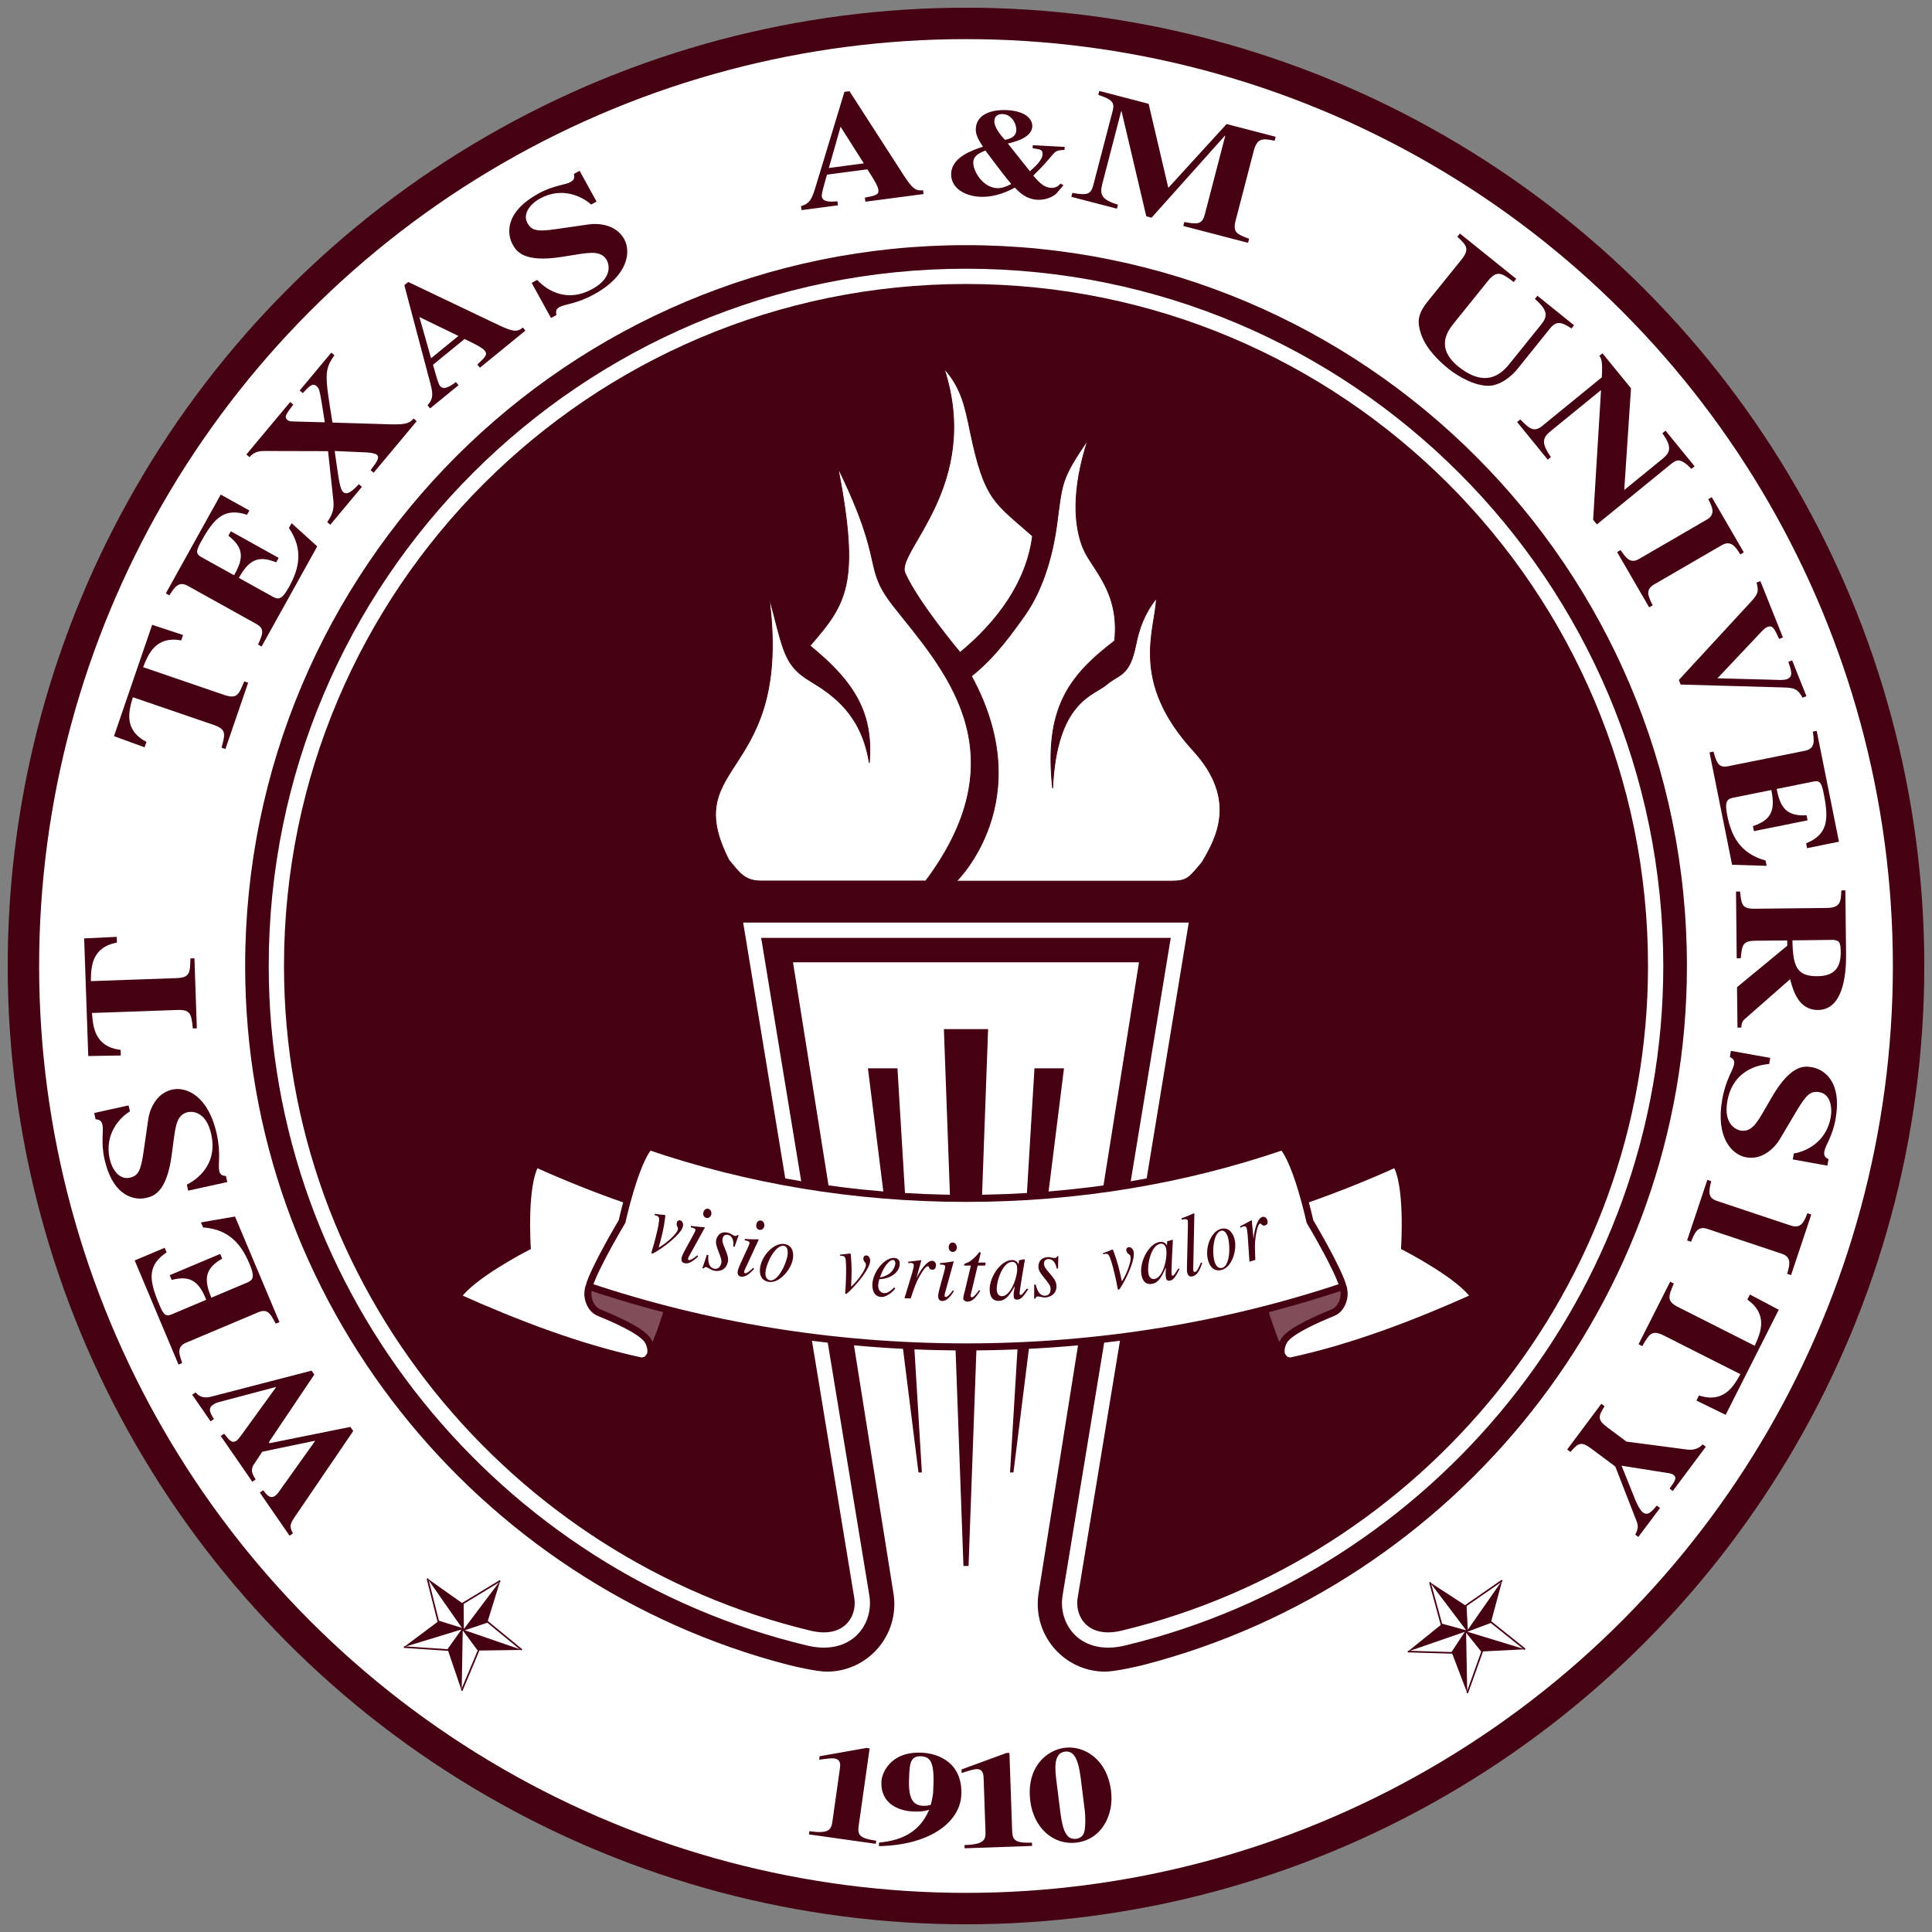 <svg xmlns="http://www.w3.org/2000/svg" width="250px" height="250px"><rect width="100%" height="100%" fill="#808080" stroke="none"/><circle fill="#FFFFFF" stroke="#450012" stroke-width="4.065" cx="125" cy="125" r="121.97"></circle><path fill="none" stroke="#450012" stroke-width="0.21" stroke-miterlimit="10" d="M189.84,211.1l-3.32-0.91l-1.49-5.45  M182.17,213.71l5.71,0.17l1.83-2.78 M189.86,219.08l1.93-5.38l-2.08-2.6 M197.34,213.42l-4.41-3.53l-3.22,1.21 M194.39,204.5 l-4.72,3.27l0.16,3.27 M59.92,210.92l-0.03-3.44l4.84-2.93 M55.31,204.26l1.4,5.54l3.18,1 M52.26,213.13l5.7,0.38l1.93-2.71  M59.74,218.77l2.19-5.21l-2.05-2.77 M67.52,213.5l-4.43-3.64l-3.11,1.04"></path><path fill="#450012" d="M189.7,207.79l0.14,3.32l-4.81-6.36L189.7,207.79z M182.17,213.71l7.54-2.61l-3.2-0.89L182.17,213.71z  M189.86,219.08l-0.15-7.98l-1.84,2.76L189.86,219.08z M197.34,213.42l-7.63-2.32l2.06,2.6L197.34,213.42z M194.39,204.5l-4.56,6.54 l3.11-1.16L194.39,204.5z M63.08,209.88l-3.15,1.04l4.8-6.37L63.08,209.88z M55.31,204.26l4.57,6.54l-0.02-3.32L55.31,204.26z  M52.26,213.13l7.63-2.33l-3.16-1.01L52.26,213.13z M59.74,218.77l0.14-7.98l-1.94,2.69L59.74,218.77z M67.52,213.5l-7.54-2.6 l1.96,2.68L67.52,213.5z M124.67,202.63l-2.53-69.46h5.72l-2.53,69.46H124.67z M131.14,190.53l6.54-52.29h-3.82l-3.16,52.29H131.14z  M119.29,190.53l-3.16-52.29h-3.82l6.54,52.29H119.29z"></path><path fill="#450012" stroke="#450012" stroke-width="1.694" d="M148.38,123.67l-13.17,82.73c-0.06,0.38-0.08,0.77-0.08,1.16 c0,4.36,3.54,7.92,7.9,7.9c1.14-0.01,3.89-0.62,4.81-0.86c39.8-10.31,69.6-46.57,69.6-89.6c0-51.05-41.38-92.43-92.43-92.43 S32.57,73.95,32.57,125c0,43.02,29.8,79.29,69.6,89.6c0.91,0.24,3.67,0.86,4.81,0.86c4.36,0.02,7.9-3.54,7.9-7.9 c0-0.39-0.03-0.78-0.09-1.16l-13.17-82.73H148.38z"></path><path fill="none" stroke="#FFFFFF" stroke-width="1.976" d="M152.66,120.37l-14.18,86.2c-0.53,3.06,1.77,6.62,6.86,5.4 c39.21-9.4,68.9-44.88,68.9-86.97c0-49.29-39.95-89.24-89.24-89.24c-49.28,0-89.24,39.95-89.24,89.24 c0,42.09,29.69,77.57,68.9,86.97c5.08,1.22,7.38-2.34,6.85-5.4l-14.18-86.2H152.66z"></path><path fill="#804D59" d="M86.74,168.42c-1.12,3.56-1.95,5.92-2.65,7c0.24-1.07,0.03-1.29-0.32-2.05c-0.9-1.28-4.5-2.8-6.3-3.55 c-1.33-0.55-1.71-2.63-1.15-3.36l0.86-1.65L86.74,168.42z M173.68,166.47l-0.86-1.65l-9.56,3.6l2.54,6.75 c-0.1-0.58,0.09-1.32,0.43-1.8c0.9-1.28,4.5-2.8,6.3-3.55C173.86,169.28,174.24,167.2,173.68,166.47z"></path><path fill="#FFFFFF" stroke="#450012" stroke-width="0.102" d="M117.1,74.13c-1.21-2.73,9.97-11.36,5.07-26.43 c2.24,2.45,2.74,5.04,3.38,8.15c1.87,9.03,3.22,9.2,8.06,13.51c-0.77,5.95-4.49,11.03-9.37,15.07 C124.23,84.42,118.77,77.93,117.1,74.13z M144.23,82.93c0.71-6.44-3-9.34-4.09-12.03c-1.14-2.83-1.52-7.35,0.63-13.99 c-3.55,5.23-3.29,5.51-4.05,11.17c-0.42,3.1-1.54,7.86-4.05,11.45c-2.97,4.23-4.75,6.17-6.97,7.96c8.82,16.15-1.93,26.53-1.93,26.53 h27.69c2.2,0,2.37-0.4,4.09-2.44c1.75-2.97,4.71-8.06-1.14-14.45c-8.26-9.03-4.9-15.61-4.77-19.71c-1.57,1.99-2.25,3.93-2.66,6 c-0.83,4.17-2.15,3.76-3.8,5.17c-1.65,1.41-6.46,2.12-6.97,13.43C135.12,91.81,138.16,87.56,144.23,82.93 M98.45,114h21.34 c12.53-16.77,2.1-27.62-4.09-35.47c-4.21-5.34-0.99-5.17-7.26-17.99c2.88,15.02,1.11,17.56-3.63,23.02c6,4.87,8.19,8.94,7.68,15.16 c-1-6.24-4.64-8.77-7.54-10.53c-3.61-2.13-3.53-4.01-5.46-11.07c3.2,23.85-11.87,21.14-5.15,34.21C95.65,112.87,96.33,114,98.45,114 z"></path><g fill="#FFFFFF" stroke="#450012" stroke-width="0.911"><path d="M86.95,168.4c0,0-2.76,7.31-2.94,7.46c-0.18,0.15,0,0.44-0.72,0.32c-8.23-1.73-16.51-4.93-24.1-8.33c1.6-2.68,9.03-6.5,9.03-6.5s-0.53-8.16,1.14-10.77c3.99,1.83,9.08,3.84,13.38,5.24L86.95,168.4z M86.74,168.42l-9.56-3.6l-0.86,1.65c-0.56,0.73-0.18,2.81,1.15,3.36c1.8,0.74,5.39,2.27,6.3,3.55c0.64,0.91,0.77,2.73-0.66,2.69C84.03,176.43,85.05,173.79,86.74,168.42z M167.24,155.82c4.3-1.4,9.39-3.42,13.38-5.24c1.67,2.61,1.14,10.77,1.14,10.77s7.43,3.82,9.03,6.5c-7.59,3.4-15.86,6.6-24.1,8.33c-0.72,0.12-0.54-0.18-0.72-0.32c-0.18-0.15-2.94-7.46-2.94-7.46L167.24,155.82z M166.89,176.07c-1.44,0.04-1.3-1.79-0.66-2.69c0.9-1.28,4.5-2.8,6.3-3.55c1.33-0.55,1.71-2.63,1.15-3.36l-0.86-1.65l-9.56,3.6C164.95,173.79,165.97,176.43,166.89,176.07z"></path><path fill="#FFFFFF" stroke="#450012" stroke-width="0.911" d="M125,174.29c17.24,0,33.71-2.78,48.78-7.82c-0.71-2.45-4.27-8.4-4.27-8.4s-1.65-7.56-3.53-9.71c-12.64,4.33-26.48,6.71-40.98,6.71s-28.35-2.39-40.98-6.71c-1.88,2.16-3.53,9.71-3.53,9.71s-3.56,5.94-4.27,8.4C91.29,171.52,107.76,174.29,125,174.29z"></path></g><path fill="#450012" d="M25.31,180.18c0.51,0.63,1.21,0.76,2.01,0.55l13-3.37l0.35,0.51l-5.88,8.75l0.09,0.13l10.46-2.11l0.37,0.53 l-7.61,11.18c-0.6,0.89-0.65,1.2-0.2,2.07l-0.43,0.3l-3.85-5.58l0.43-0.3c0.52,0.65,0.92,1.16,1.56,0.71 c0.19-0.13,0.34-0.32,0.48-0.52l4.67-6.55l-0.03-0.04l-6.79,1.41l-1.2,1.81c-0.21,0.51-0.26,0.85,0.34,1.78l-0.43,0.3l-4.08-5.92 l0.43-0.3c0.61,0.78,1.01,1.32,1.6,0.91c0.21-0.14,0.52-0.58,0.77-0.92l4.34-5.99l-0.03-0.04l-7.32,1.94 c-0.21,0.06-0.45,0.12-0.82,0.37c-0.71,0.49-0.27,1.16,0.14,1.83l-0.43,0.3l-2.38-3.45L25.31,180.18z M23.58,176.37 c-0.39-1.1-0.77-2.1,0.51-2.63l9.35-3.94c1.2-0.5,1.56,0.2,2.24,1.48l0.48-0.2l-5.75-13.66l-4.41,0.76l0.28,0.65 c3.53,0.24,5.04,2.42,6,4.7c0.64,1.52,0.59,2.06-0.26,2.42l-4.67,1.97c-0.97-2.31-0.9-3.75,1.4-5.05l-0.26-0.61l-6.53,2.75 l0.26,0.61c2.54-0.66,3.55,0.32,4.47,2.57l-4.48,1.89c-0.83,0.35-1.09-0.04-1.62-1.32c-1.33-3.15-1.54-5.01,0.97-6.71l-0.25-0.58 l-3.88,1.63l5.67,13.48L23.58,176.37z M16.63,143.04l-4.44,0.98l0.18,0.81c0.42,0.05,0.76,0.12,0.89,0.74 c0.17,0.78-0.22,2.2,0.25,4.36c1.13,5.14,4.09,5.36,5.34,5.09c0.94-0.21,2.7-0.59,3.37-5.58l0.26-1.96c0.25-1.9,0.46-3.27,1.83-3.57 c0.27-0.06,2.32-0.37,3.03,2.88c0.75,3.43-1.22,5.51-3.16,6.5l0.17,0.78l5.06-1.11l-0.17-0.78c-0.35-0.04-0.75-0.09-0.87-0.66 c-0.18-0.84,0.24-2.21-0.32-4.77c-1.09-4.97-3.95-6.16-5.75-5.76c-2.23,0.49-2.97,2.8-3.11,3.8l-0.62,4.3 c-0.36,2.46-0.7,3.07-1.8,3.31c-1.33,0.29-2.27-1.06-2.58-2.46c-0.7-3.19,1.3-5.33,2.63-6.13L16.63,143.04z M24.64,124.02 c-0.04,1.88-0.06,2.49-1.84,2.55l-11.04,0.39c0.02-1.75,0.04-4.37,3.37-4.99l-0.03-0.74l-4.21,0.2l0.53,15.22l4.21-0.07l-0.02-0.73 c-3.37-0.39-3.57-3-3.71-4.77l11.04-0.39c1.76-0.06,1.82,0.55,2.01,2.39l0.52-0.02L25.16,124L24.64,124.02z M31.6,88.18 c-0.71,1.74-0.95,2.31-2.63,1.73l-10.45-3.58c0.65-1.63,1.59-4.07,4.93-3.46l0.24-0.7l-4-1.32l-4.94,14.41l3.96,1.44l0.24-0.7 c-3.01-1.57-2.26-4.07-1.76-5.78l10.45,3.58c1.67,0.57,1.51,1.16,1.03,2.95l0.5,0.17l2.94-8.58L31.6,88.18z M21.92,77.04 c0.62-0.99,1.18-1.9,2.38-1.23l8.87,4.93c1.14,0.63,0.81,1.35,0.22,2.67l0.46,0.25l7.2-12.96l-3.32-3l-0.34,0.62 c1.99,2.93,1.21,5.46,0.01,7.63c-0.8,1.44-1.25,1.74-2.06,1.29l-4.43-2.46c1.22-2.19,2.4-3.02,4.83-2.01l0.32-0.58l-6.19-3.44 l-0.32,0.58c2.09,1.6,1.94,2.99,0.74,5.11l-4.25-2.36c-0.79-0.44-0.64-0.88,0.04-2.1c1.66-2.99,2.99-4.31,5.88-3.37l0.31-0.55 L28.56,64l-7.1,12.78L21.92,77.04z M42.87,45.63l-4.09,4.9l0.4,0.34c0.77-0.82,1.24-1.36,1.74-0.94c0.43,0.36,0.43,0.36,1.11,4.72 l-4-0.11c-0.48-0.01-0.63-0.03-0.84-0.2c-0.47-0.39-0.14-0.78,0.76-1.99l-0.4-0.33l-5.67,6.79l0.4,0.34c0.72-0.8,1.4-0.8,2.24-0.79 l7.93,0.02l0.69,6.4c0.15,1.32-0.32,2.06-0.8,2.79l0.4,0.33l4.09-4.9l-0.4-0.34c-0.62,0.65-1.44,1.5-2,1.03 c-0.31-0.26-0.5-0.78-0.92-3.9l-0.2-1.43l4.26,0.19c0.42,0.02,1.02,0.15,1.18,0.29c0.43,0.36,0.01,0.94-0.8,2l0.4,0.33l5.57-6.67 l-0.4-0.34c-0.49,0.52-0.79,0.81-2.97,0.75l-7.53-0.23c-0.98-6.08-1.11-6.82,0.26-8.71L42.87,45.63z M59.32,43.47l-5.05-2.45 l1.51,5.34L59.32,43.47z M67.98,42.79l-5.88,4.79l-0.33-0.41c1.06-1,1.37-1.28,0.93-1.82c-0.36-0.44-1.92-1.17-2.59-1.48l-4.08,3.33 c0.44,1.58,0.7,2.49,0.91,2.75c0.5,0.62,1.41-0.04,2.06-0.51l0.33,0.41l-3.68,3l-0.33-0.41c0.87-0.93,0.68-1.69,0.23-3.35 l-3.23-12.19l0.51-0.41l11.01,5.25c2.23,1.07,2.97,1.39,3.82,0.64L67.98,42.79z M77.19,26.08L75,22.1l-0.73,0.4 c0.07,0.42,0.1,0.76-0.46,1.06c-0.7,0.39-2.18,0.41-4.12,1.48c-4.61,2.53-3.98,5.44-3.37,6.56c0.46,0.84,1.33,2.42,6.31,1.65 l1.95-0.31c1.89-0.3,3.27-0.48,3.95,0.75c0.13,0.24,1.01,2.12-1.9,3.72c-3.08,1.69-5.63,0.39-7.13-1.19l-0.7,0.39l2.5,4.54l0.7-0.39 c-0.06-0.35-0.13-0.74,0.38-1.02c0.75-0.41,2.19-0.39,4.49-1.65c4.46-2.45,4.79-5.53,3.9-7.15c-1.1-2-3.53-2.05-4.53-1.91l-4.3,0.62 c-2.46,0.35-3.14,0.2-3.69-0.79c-0.66-1.19,0.37-2.48,1.63-3.17c2.86-1.57,5.48-0.26,6.62,0.78L77.19,26.08z M111.78,21.14 l-3.01-4.74l-1.52,5.34L111.78,21.14z M119.5,25.11l-7.52,0.99l-0.07-0.52c1.43-0.29,1.84-0.37,1.75-1.05 c-0.07-0.56-1.02-2-1.43-2.62l-5.22,0.69c-0.45,1.58-0.71,2.48-0.67,2.81c0.1,0.79,1.23,0.71,2.02,0.64l0.07,0.52l-4.71,0.62 l-0.07-0.52c1.23-0.33,1.46-1.08,1.96-2.73l3.66-12.06l0.65-0.08l6.61,10.25c1.34,2.09,1.8,2.74,2.91,2.56L119.5,25.11z  M125.94,20.99c-0.05,1.09,1.19,3.27,3.08,3.36c0.62,0.03,1.28-0.24,1.84-0.54c-0.72-0.84-1.69-2.11-2.44-3.12l-0.91-1.21 C126.42,19.91,125.98,20.28,125.94,20.99 M137.77,19.01l-0.02,0.39c-0.91,0.02-1.14,0.15-1.5,0.57c-1.18,1.38-1.18,1.38-2.55,2.76 c0.8,0.91,1.39,1.54,2.34,1.58c0.5,0.03,0.92-0.21,1.18-0.55l0.39,0.21c-0.02,0.01-0.9,1.07-0.94,1.1c-0.86,0.75-2.03,0.8-2.38,0.78 c-1.47-0.07-2.25-0.85-2.98-1.57c-0.81,0.44-2.48,1.28-4.53,1.18c-1.93-0.1-3.79-1.12-3.7-3.04c0.11-2.11,2.77-2.99,4.12-3.44 c-0.66-0.97-0.97-1.63-0.93-2.35c0.1-1.94,2.22-2.47,4.03-2.38c2.53,0.13,3.32,1.25,3.28,2.11c-0.07,1.32-1.85,1.92-3.17,2.21 l2.86,3.59c0.67-0.59,1.6-1.42,1.64-2.19c0.03-0.59-0.25-0.64-1.29-0.79l0.02-0.39L137.77,19.01z M128.67,15.66 c-0.04,0.82,0.91,1.95,1.37,2.44c0.55-0.12,1.43-0.33,1.47-1.25c0.04-0.8-0.58-2.03-1.73-2.09 C129.28,14.74,128.7,14.89,128.67,15.66 M161.64,30.9c-1.62-0.62-2.16-0.82-1.73-2.44l2.33-8.96c0.45-1.74,1.27-1.57,2.7-1.29 l0.13-0.51l-6.35-1.65l-7.54,8.26l-2.55-10.88l-6.38-1.66l-0.13,0.51c1.76,0.57,2.14,0.97,1.87,2.02l-2.51,9.63 c-0.31,1.18-0.71,1.4-2.72,1.03l-0.13,0.51l5.9,1.53l0.13-0.51c-2.07-0.65-2.39-1.25-2.03-2.67l2.45-9.43l0.05,0.01l3.2,13.59 l0.68,0.18l9.49-10.61l0.05,0.01l-2.66,10.22c-0.35,1.34-1.1,1.21-2.64,0.94l-0.13,0.51l8.37,2.18L161.64,30.9z M203.68,42.09 l-4.74-3.82l-0.33,0.41c1.8,1.56,1.61,2.32,0.81,3.32l-4.01,4.98c-0.84,1.05-2.89,3.51-6.69,0.46c-3.1-2.5-1.29-4.75-0.54-5.68 l4.39-5.45c1.16-1.44,1.84-0.92,3.3,0.18l0.33-0.41l-7.29-5.86l-0.33,0.41c1.13,1.07,1.66,1.55,0.56,2.93L184.75,39 c-1.42,1.76-1.32,2.79-0.89,4.15c0.65,2.06,2.6,3.79,3.55,4.55c1.29,1.04,3.42,2.24,5.21,2.22c1.5-0.01,2.97-1.22,3.74-2.18 l4.19-5.21c0.87-1.08,1.51-0.86,2.8-0.03L203.68,42.09z M196.31,54.61l3.97,4.87l0.41-0.33c-1.16-1.69-1.22-2.4-0.05-3.35l6.5-5.3 l0.03,0.04l-1.02,16.72l0.49,0.6l9.57-7.8c0.78-0.64,1.26-0.81,2.66,0.61l0.41-0.33l-3.76-4.61l-0.41,0.33 c1.32,1.82,0.99,2.51,0.02,3.31l-4.92,4.01l-0.03-0.04l0.87-13.1l-3.69-4.52l-0.41,0.33c0.23,0.28,0.46,0.66,0.32,2.78l-7.7,6.28 c-1.07,0.88-1.67,0.37-2.84-0.83L196.31,54.61z M213.86,78.33c-0.58-1.16-1-2.01,0.16-2.69l8.77-5.09c1.23-0.71,1.82,0.26,2.41,1.19 l0.45-0.26l-4.15-7.15l-0.45,0.26c0.49,0.97,1.01,1.95-0.19,2.65l-8.77,5.09c-1.12,0.65-1.66-0.1-2.39-1.15l-0.45,0.26l4.15,7.15 L213.86,78.33z M233.75,90.08l-1.85-4.63l-0.49,0.19c0.44,1.26,0.61,1.92-0.15,2.23c-0.39,0.16-0.99,0.12-1.52,0.1l-7.5-0.2 l5.01-5.31c0.4-0.41,1.04-1.17,1.41-1.32c0.74-0.3,0.94,0.21,1.56,1.54l0.49-0.19l-2.92-7.3l-0.49,0.2 c0.24,0.99,0.31,1.34-0.63,2.37l-9.43,10.23l0.23,0.59l13.4,0.38c1.28,0.04,1.76,0.18,2.38,1.32L233.75,90.08z M234.58,94.67 c0.17,1.15,0.34,2.21-1.02,2.48l-9.94,2c-1.27,0.26-1.49-0.5-1.9-1.89l-0.51,0.1l2.92,14.54l4.47,0.14l-0.14-0.69 c-3.42-0.94-4.46-3.37-4.95-5.8c-0.32-1.62-0.17-2.14,0.73-2.32l4.97-1c0.5,2.46,0.13,3.85-2.38,4.67l0.13,0.65l6.94-1.4l-0.13-0.65 c-2.62,0.14-3.41-1.02-3.87-3.41l4.77-0.96c0.88-0.18,1.06,0.25,1.33,1.62c0.67,3.35,0.51,5.22-2.29,6.38l0.12,0.62l4.13-0.83 l-2.88-14.34L234.58,94.67z M231.94,121.68c0.06,3.35,0.53,4.67,3.26,4.64c2.12-0.02,3.01-1.08,2.99-3.12 c-0.01-1.41-0.25-1.45-0.9-1.58L231.94,121.68z M224.83,132.98l-0.06-5.24l6.5-5.36l-0.01-0.69l-4.11,0.04 c-1.67,0.02-1.73,0.58-1.9,2.27l-0.52,0.01l-0.09-8.64l0.52-0.01c0.19,1.74,0.26,2.25,1.95,2.23l9.26-0.1 c1.8-0.02,1.84-0.81,1.9-2.27l0.52-0.01l0.09,8.23c0.02,1.79-0.09,7.21-3.61,7.25c-2.58,0.03-3.26-2.6-3.63-3.98l-5.92,5.2 c-0.37,0.36-0.39,0.75-0.39,1.05L224.83,132.98z M231.98,150.03l4.48,0.8l0.15-0.82c-0.37-0.21-0.65-0.4-0.54-1.02 c0.14-0.79,1.05-1.95,1.44-4.13c0.93-5.18-1.73-6.52-2.99-6.75c-0.95-0.17-2.72-0.49-5.25,3.87l-0.99,1.71 c-0.96,1.66-1.68,2.85-3.06,2.6c-0.27-0.05-2.28-0.55-1.7-3.82c0.62-3.46,3.23-4.62,5.41-4.79l0.14-0.79l-5.09-0.91l-0.14,0.79 c0.31,0.17,0.66,0.37,0.55,0.94c-0.15,0.84-1.07,1.94-1.53,4.53c-0.9,5.01,1.29,7.2,3.1,7.52c2.25,0.4,3.82-1.45,4.33-2.32 l2.22-3.74c1.28-2.13,1.82-2.57,2.94-2.37c1.34,0.24,1.69,1.85,1.44,3.27c-0.57,3.21-3.24,4.42-4.77,4.66L231.98,150.03z  M218.82,160.68c0.49-1.2,0.85-2.08,2.12-1.66l9.62,3.21c1.35,0.45,1.01,1.53,0.7,2.6l0.5,0.17l2.62-7.84l-0.5-0.17 c-0.4,1.01-0.79,2.05-2.11,1.61l-9.62-3.21c-1.23-0.41-1.02-1.31-0.72-2.55l-0.5-0.17l-2.62,7.84L218.82,160.68z M212.51,174.19 c0.94-1.63,1.25-2.15,2.84-1.35l9.86,4.98c-0.86,1.53-2.14,3.81-5.36,2.75l-0.33,0.66l3.78,1.85l6.87-13.6l-3.73-1.97l-0.33,0.66 c2.76,1.96,1.68,4.35,0.95,5.97l-9.86-4.98c-1.57-0.79-1.33-1.36-0.61-3.07l-0.47-0.24l-4.09,8.09L212.51,174.19z M212,198.88 l2.81-3.75l-0.42-0.31c-0.65,0.77-1.16,1.37-1.81,0.88c-0.45-0.34-0.97-1.58-1.06-1.83l-1.69-4.21l5.42,0.86 c0.37,0.06,0.99,0.11,1.25,0.29c0.47,0.35,0.42,0.63-0.46,1.81l0.42,0.31l4.27-5.72l-0.42-0.31c-0.7,0.83-1.73,0.7-1.94,0.68 l-7.91-1.04l-2.47-1.84c-1.39-1.04-1.12-1.48-0.36-2.74l-0.42-0.31l-4.42,5.92l0.42,0.31c1.01-1.11,1.32-1.46,2.72-0.42l3.09,2.31 l2.79,7.16c0.28,0.74-0.02,1.29-0.21,1.65L212,198.88z M113.33,238.59l-8.65-1.22l0.06-0.42c2.67,0.4,2.84-0.28,2.99-1.36l0.95-6.72 c0.06-0.44,0.17-1.2-0.73-1.33c-0.32-0.05-1.14,0.05-1.95,0.17l0.06-0.45l6.08-1.08l0.39,0.06l-1.41,9.96 c-0.16,1.17-0.02,1.67,2.26,1.99L113.33,238.59z M117.65,229.69c-0.14,2.54,0.17,3.9,1.77,3.98c0.37,0.02,1-0.04,1.04-0.18 c0.08-0.28,0.27-1.17,0.29-1.57c0.19-3.47-0.1-4.58-1.55-4.66C117.78,227.19,117.72,228.3,117.65,229.69 M113.75,238.43 c2.35-0.23,5.12-0.98,6.48-4.25c-0.36,0.12-0.69,0.19-1.04,0.21c-0.35,0.03-0.7,0.03-1.12,0.01c-1.61-0.08-4.18-0.89-4.01-3.92 c0.05-0.95,1.09-3.9,5.28-3.68c2.09,0.11,5.27,1.29,5.05,5.52c-0.17,3.21-3.65,6.41-10.66,6.57L113.75,238.43z M133.54,238.44 c-2.3,0.08-2.53-0.39-2.57-1.57l-0.35-10.05l-0.4,0.02l-5.8,2.13l0.02,0.46c0.78-0.26,1.57-0.5,1.89-0.51 c0.91-0.03,0.93,0.74,0.95,1.18l0.24,6.79c0.04,1.09-0.01,1.78-2.71,1.86l0.01,0.42l8.73-0.31L133.54,238.44z M139.85,230.12 c-0.33-2.64-0.94-3.6-2.05-3.46c-1.55,0.19-1.27,2.4-1.09,3.85l0.5,4.01c0.31,2.5,0.85,3.57,2.05,3.42c0.86-0.11,1.03-0.77,1.1-1.13 c0.07-0.38,0.14-1.53-0.01-2.68L139.85,230.12z M133.32,233.05c-0.55-4.41,2.14-6.6,4.47-6.89c2.43-0.3,5.45,1.38,5.98,5.58 c0.39,3.15-1.23,6.29-4.47,6.69C136.34,238.8,133.76,236.57,133.32,233.05 M84.74,157.07c0.71,0.12,1.21,0.12,1.26,0.14 c0.09,0.03,0.1,0.03,0.08,0.27c-0.19,1.53-0.43,2.45-0.85,3.96l0.4-0.25c0.74-0.46,1.9-1.5,2.07-2.04c0.14-0.42-0.29-0.44-0.09-1.03 c0.05-0.16,0.25-0.26,0.43-0.2c0.3,0.11,0.43,0.47,0.3,0.87c-0.33,1-2.34,2.46-2.76,2.74c-0.86,0.56-1.1,0.72-1.24,0.67 c-0.08-0.03-0.04-0.17,0.02-0.35c0.26-0.78,0.71-2.59,0.83-3.25c0.17-1.03,0.21-1.21-0.5-1.37L84.74,157.07z M90.23,162.43 c-0.59,0.52-0.96,0.66-1.08,0.63c-0.09-0.03-0.14-0.14-0.12-0.21c0.03-0.13,0.27-0.54,0.35-0.69l1.83-3.32l-0.03-0.03 c-0.43-0.04-1.35-0.1-1.76-0.19l-0.04,0.18c0.58,0.16,0.65,0.24,0.59,0.47c-0.08,0.31-1.61,2.84-1.74,3.36 c-0.05,0.2-0.17,0.69,0.32,0.82c0.59,0.16,1.21-0.32,1.78-0.86L90.23,162.43z M91.38,157.59c0.35,0.1,0.6-0.2,0.66-0.42 c0.06-0.24-0.03-0.66-0.37-0.75c-0.25-0.07-0.55,0.07-0.65,0.46C90.92,157.26,91.12,157.51,91.38,157.59 M91.47,162.37l-0.58,1.73 l0.17,0.04c0.09-0.11,0.15-0.21,0.3-0.18c0.3,0.07,0.67,0.38,0.98,0.45c0.58,0.14,1.6,0.08,1.85-1.15c0.2-0.95-0.85-2.24-0.7-2.95 c0.12-0.55,0.47-0.57,0.69-0.52c0.67,0.15,0.78,0.86,0.7,1.51l0.17,0.04l0.53-1.51l-0.14-0.03c-0.07,0.08-0.16,0.17-0.33,0.13 c-0.31-0.07-0.48-0.31-0.94-0.42c-1.1-0.25-1.43,0.61-1.5,0.96c-0.18,0.86,0.82,2.22,0.67,2.96c-0.08,0.37-0.36,0.87-0.93,0.74 c-0.84-0.19-0.78-1.26-0.75-1.77L91.47,162.37z M97.47,164.05c-0.56,0.57-0.91,0.73-1.04,0.71c-0.1-0.02-0.16-0.13-0.14-0.21 c0.02-0.14,0.23-0.56,0.3-0.71l1.59-3.44l-0.03-0.03c-0.43,0-1.35,0-1.76-0.06l-0.03,0.18c0.59,0.12,0.66,0.19,0.62,0.43 c-0.06,0.32-1.4,2.94-1.5,3.47c-0.04,0.2-0.13,0.7,0.38,0.8c0.6,0.12,1.18-0.41,1.72-0.99L97.47,164.05z M98.27,159.14 c0.35,0.07,0.59-0.24,0.63-0.47c0.05-0.25-0.07-0.66-0.42-0.73c-0.26-0.05-0.54,0.11-0.61,0.51S98,159.09,98.27,159.14  M101.44,161.21c-1.01-0.17-2.17,1.94-2.37,3.28c-0.1,0.64,0.11,1.1,0.56,1.18c1.02,0.18,2.09-2.04,2.28-3.26 C101.99,161.81,101.87,161.28,101.44,161.21 M101.54,160.98c1.04,0.18,1.18,1.16,1.06,1.9c-0.21,1.39-1.76,3.23-3.13,2.99 c-0.95-0.16-1.25-0.93-1.11-1.86C98.62,162.35,100.23,160.75,101.54,160.98 M108.7,162.49c0.73,0,0.73,0.19,0.78,1.23 c0.03,0.67-0.02,2.54-0.1,3.36c-0.02,0.19-0.03,0.34,0.05,0.35c0.15,0.02,0.34-0.19,1.06-0.93c0.36-0.36,2-2.23,2.1-3.27 c0.04-0.42-0.16-0.75-0.48-0.78c-0.19-0.02-0.36,0.12-0.38,0.29c-0.06,0.62,0.36,0.54,0.32,0.98c-0.05,0.57-0.96,1.84-1.58,2.45 l-0.34,0.33c0.08-1.57,0.11-2.51-0.03-4.05c-0.03-0.25-0.04-0.24-0.13-0.25c-0.05-0.01-0.54,0.1-1.26,0.14L108.7,162.49z  M113.86,165.3c1.84-0.32,1.98-1.68,1.99-1.77c0.02-0.24-0.06-0.46-0.27-0.49c-0.47-0.04-1.13,0.78-1.53,1.77L113.86,165.3z  M115.83,166.75c-0.11,0.17-0.98,1.15-1.86,1.07c-0.92-0.08-1.13-1-1.08-1.72c0.12-1.63,1.64-3.43,2.87-3.32 c0.45,0.04,0.7,0.34,0.66,0.84c-0.06,0.9-0.95,1.75-2.39,1.89l-0.25,0.02c-0.06,0.24-0.12,0.46-0.14,0.69 c-0.05,0.78,0.38,1.08,0.75,1.11c0.47,0.04,0.87-0.31,1.34-0.74L115.83,166.75z M117.84,168.02c0.5-1.49,0.67-2,1.11-2.8 c0.09-0.17,0.78-1.4,1.11-1.37c0.25,0.02,0.08,0.42,0.53,0.45c0.12,0.01,0.5,0.03,0.52-0.56c0.02-0.39-0.24-0.58-0.48-0.59 c-0.67-0.04-1.53,1.25-1.91,1.98l-0.1,0.22l-0.02-0.02l0.62-2.25l-0.03-0.02c-0.48,0.05-1.11,0.16-1.65,0.2l-0.01,0.2 c0.12-0.02,0.24-0.04,0.35-0.04c0.33,0.02,0.37,0.21,0.37,0.37c-0.01,0.1-0.09,0.49-0.21,0.91l-1,3.29L117.84,168.02z M123.3,166.97 c-0.46,0.65-0.77,0.87-0.91,0.86c-0.1,0-0.17-0.1-0.17-0.18c0-0.14,0.14-0.59,0.18-0.75l1.01-3.66l-0.03-0.02 c-0.43,0.07-1.33,0.22-1.75,0.23l0,0.18c0.6,0.02,0.69,0.08,0.68,0.32c0,0.32-0.9,3.13-0.91,3.67c0,0.21-0.01,0.71,0.5,0.73 c0.61,0.02,1.1-0.6,1.53-1.26L123.3,166.97z M123.28,162c0.36,0.01,0.54-0.34,0.54-0.57c0-0.25-0.18-0.64-0.54-0.65 c-0.26-0.01-0.51,0.2-0.52,0.6C122.76,161.79,123.01,161.99,123.28,162 M127.54,163.37l-0.94,0.01l0.29-1.18 c0.02-0.09-0.01-0.19-0.09-0.17c-0.11-0.02-0.15,0.08-0.19,0.14c-0.32,0.41-0.86,0.93-1.24,1.13c-0.2,0.1-0.52,0.19-0.59,0.29 c-0.03,0.06-0.03,0.12-0.02,0.18l0.87-0.01l-0.75,3.16c-0.04,0.18-0.24,0.89-0.24,1.06c0.01,0.34,0.34,0.45,0.58,0.45 c0.61-0.01,1.05-0.52,1.62-1.4l-0.15-0.08c-0.28,0.37-0.68,0.91-0.91,0.92c-0.13,0-0.19-0.09-0.19-0.19c0-0.04,0-0.06,0.01-0.09 l0.91-3.82l0.98-0.01L127.54,163.37z M128.98,166.96c0.05,0.6,0.42,0.79,0.71,0.77c1.15-0.07,2.02-2.6,1.93-3.72 c-0.04-0.55-0.36-0.75-0.68-0.73C129.68,163.36,128.9,165.93,128.98,166.96 M133.05,166.83c-0.58,0.88-0.92,1.32-1.39,1.34 c-0.46,0.03-0.48-0.27-0.49-0.46c-0.02-0.26,0.01-0.52,0.13-1.22l-0.02-0.02c-0.79,1.45-1.34,1.82-1.99,1.86 c-1.08,0.06-1.2-0.95-1.22-1.28c-0.13-1.68,1.36-3.91,2.8-4c0.47-0.03,0.85,0.25,0.9,0.57l0.02,0l0.07-0.51l0.03-0.04l0.65-0.12 l0.08,0.03c-0.02,0.14-0.71,4.09-0.69,4.45c0.01,0.08,0.08,0.14,0.16,0.14c0.16-0.01,0.36-0.31,0.8-0.84L133.05,166.83z  M133.83,166.22l-0.01,1.83l0.17-0.02c0.05-0.13,0.08-0.25,0.23-0.26c0.31-0.03,0.75,0.15,1.07,0.12c0.59-0.05,1.54-0.43,1.4-1.67 c-0.11-0.97-1.51-1.86-1.59-2.58c-0.06-0.56,0.26-0.69,0.5-0.71c0.69-0.06,1.01,0.57,1.14,1.22l0.17-0.01l0.04-1.6l-0.15,0.01 c-0.04,0.1-0.09,0.22-0.27,0.23c-0.32,0.03-0.55-0.14-1.02-0.1c-1.12,0.1-1.16,1.03-1.13,1.38c0.1,0.88,1.48,1.85,1.56,2.61 c0.04,0.38-0.06,0.94-0.66,0.99c-0.86,0.08-1.14-0.95-1.27-1.45L133.83,166.22z M142.74,162.3c0.7-0.18,0.75-0.01,1.08,0.99 c0.21,0.64,0.64,2.45,0.77,3.27c0.03,0.19,0.06,0.34,0.14,0.33c0.15-0.02,0.28-0.27,0.79-1.17c0.25-0.44,1.36-2.66,1.18-3.7 c-0.07-0.42-0.35-0.68-0.67-0.63c-0.19,0.03-0.32,0.21-0.29,0.38c0.1,0.61,0.49,0.43,0.56,0.87c0.09,0.56-0.45,2.02-0.89,2.77 l-0.24,0.41c-0.33-1.54-0.54-2.46-1.08-3.91c-0.09-0.23-0.1-0.22-0.19-0.21c-0.05,0.01-0.5,0.24-1.18,0.46L142.74,162.3z  M148.61,164.82c0.12,0.6,0.51,0.74,0.8,0.68c1.13-0.2,1.7-2.81,1.49-3.91c-0.11-0.54-0.45-0.7-0.76-0.65 C148.88,161.16,148.41,163.81,148.61,164.82 M152.63,164.21c-0.48,0.95-0.76,1.41-1.22,1.5c-0.45,0.08-0.51-0.21-0.54-0.41 c-0.05-0.26-0.05-0.51-0.01-1.23l-0.03-0.02c-0.62,1.53-1.12,1.97-1.76,2.08c-1.07,0.19-1.3-0.81-1.36-1.13 c-0.32-1.65,0.9-4.04,2.32-4.29c0.46-0.08,0.87,0.15,0.96,0.46l0.02,0l0.01-0.51l0.03-0.04l0.64-0.19l0.08,0.02 c-0.01,0.14-0.23,4.15-0.17,4.5c0.02,0.08,0.09,0.14,0.18,0.12c0.16-0.03,0.32-0.35,0.7-0.93L152.63,164.21z M155.41,163.36 c-0.36,0.81-0.51,1.17-0.78,1.23c-0.16,0.03-0.2-0.12-0.21-0.19c-0.03-0.12-0.01-0.44-0.01-0.55l0.14-6.8l-0.07-0.05 c-0.52,0.25-1.06,0.47-1.6,0.65l0.04,0.18c0.27-0.07,0.72-0.16,0.79,0.13c0.05,0.23-0.16,6.39-0.11,6.62 c0.07,0.31,0.2,0.68,0.67,0.59c0.66-0.14,0.95-0.76,1.3-1.73L155.41,163.36z M158.01,159.26c-0.99,0.24-1.21,2.64-0.86,3.95 c0.17,0.63,0.54,0.96,0.98,0.86c1.01-0.25,1.1-2.71,0.78-3.9C158.76,159.59,158.44,159.15,158.01,159.26 M158.01,159.01 c1.03-0.25,1.54,0.59,1.74,1.32c0.36,1.36-0.32,3.66-1.67,4c-0.94,0.23-1.52-0.35-1.76-1.27 C155.88,161.43,156.72,159.33,158.01,159.01 M162.44,163.03c-0.06-1.57-0.09-2.11,0.04-3.01c0.03-0.19,0.23-1.58,0.55-1.68 c0.24-0.08,0.22,0.36,0.66,0.23c0.11-0.03,0.48-0.15,0.29-0.71c-0.12-0.37-0.43-0.45-0.66-0.38c-0.64,0.2-0.98,1.71-1.08,2.53 l-0.01,0.24l-0.03-0.02l-0.22-2.32l-0.04-0.01c-0.43,0.22-0.98,0.55-1.47,0.78l0.06,0.19c0.1-0.06,0.2-0.12,0.32-0.16 c0.31-0.1,0.42,0.06,0.47,0.21c0.03,0.1,0.09,0.49,0.13,0.92l0.23,3.43L162.44,163.03z"></path></svg>